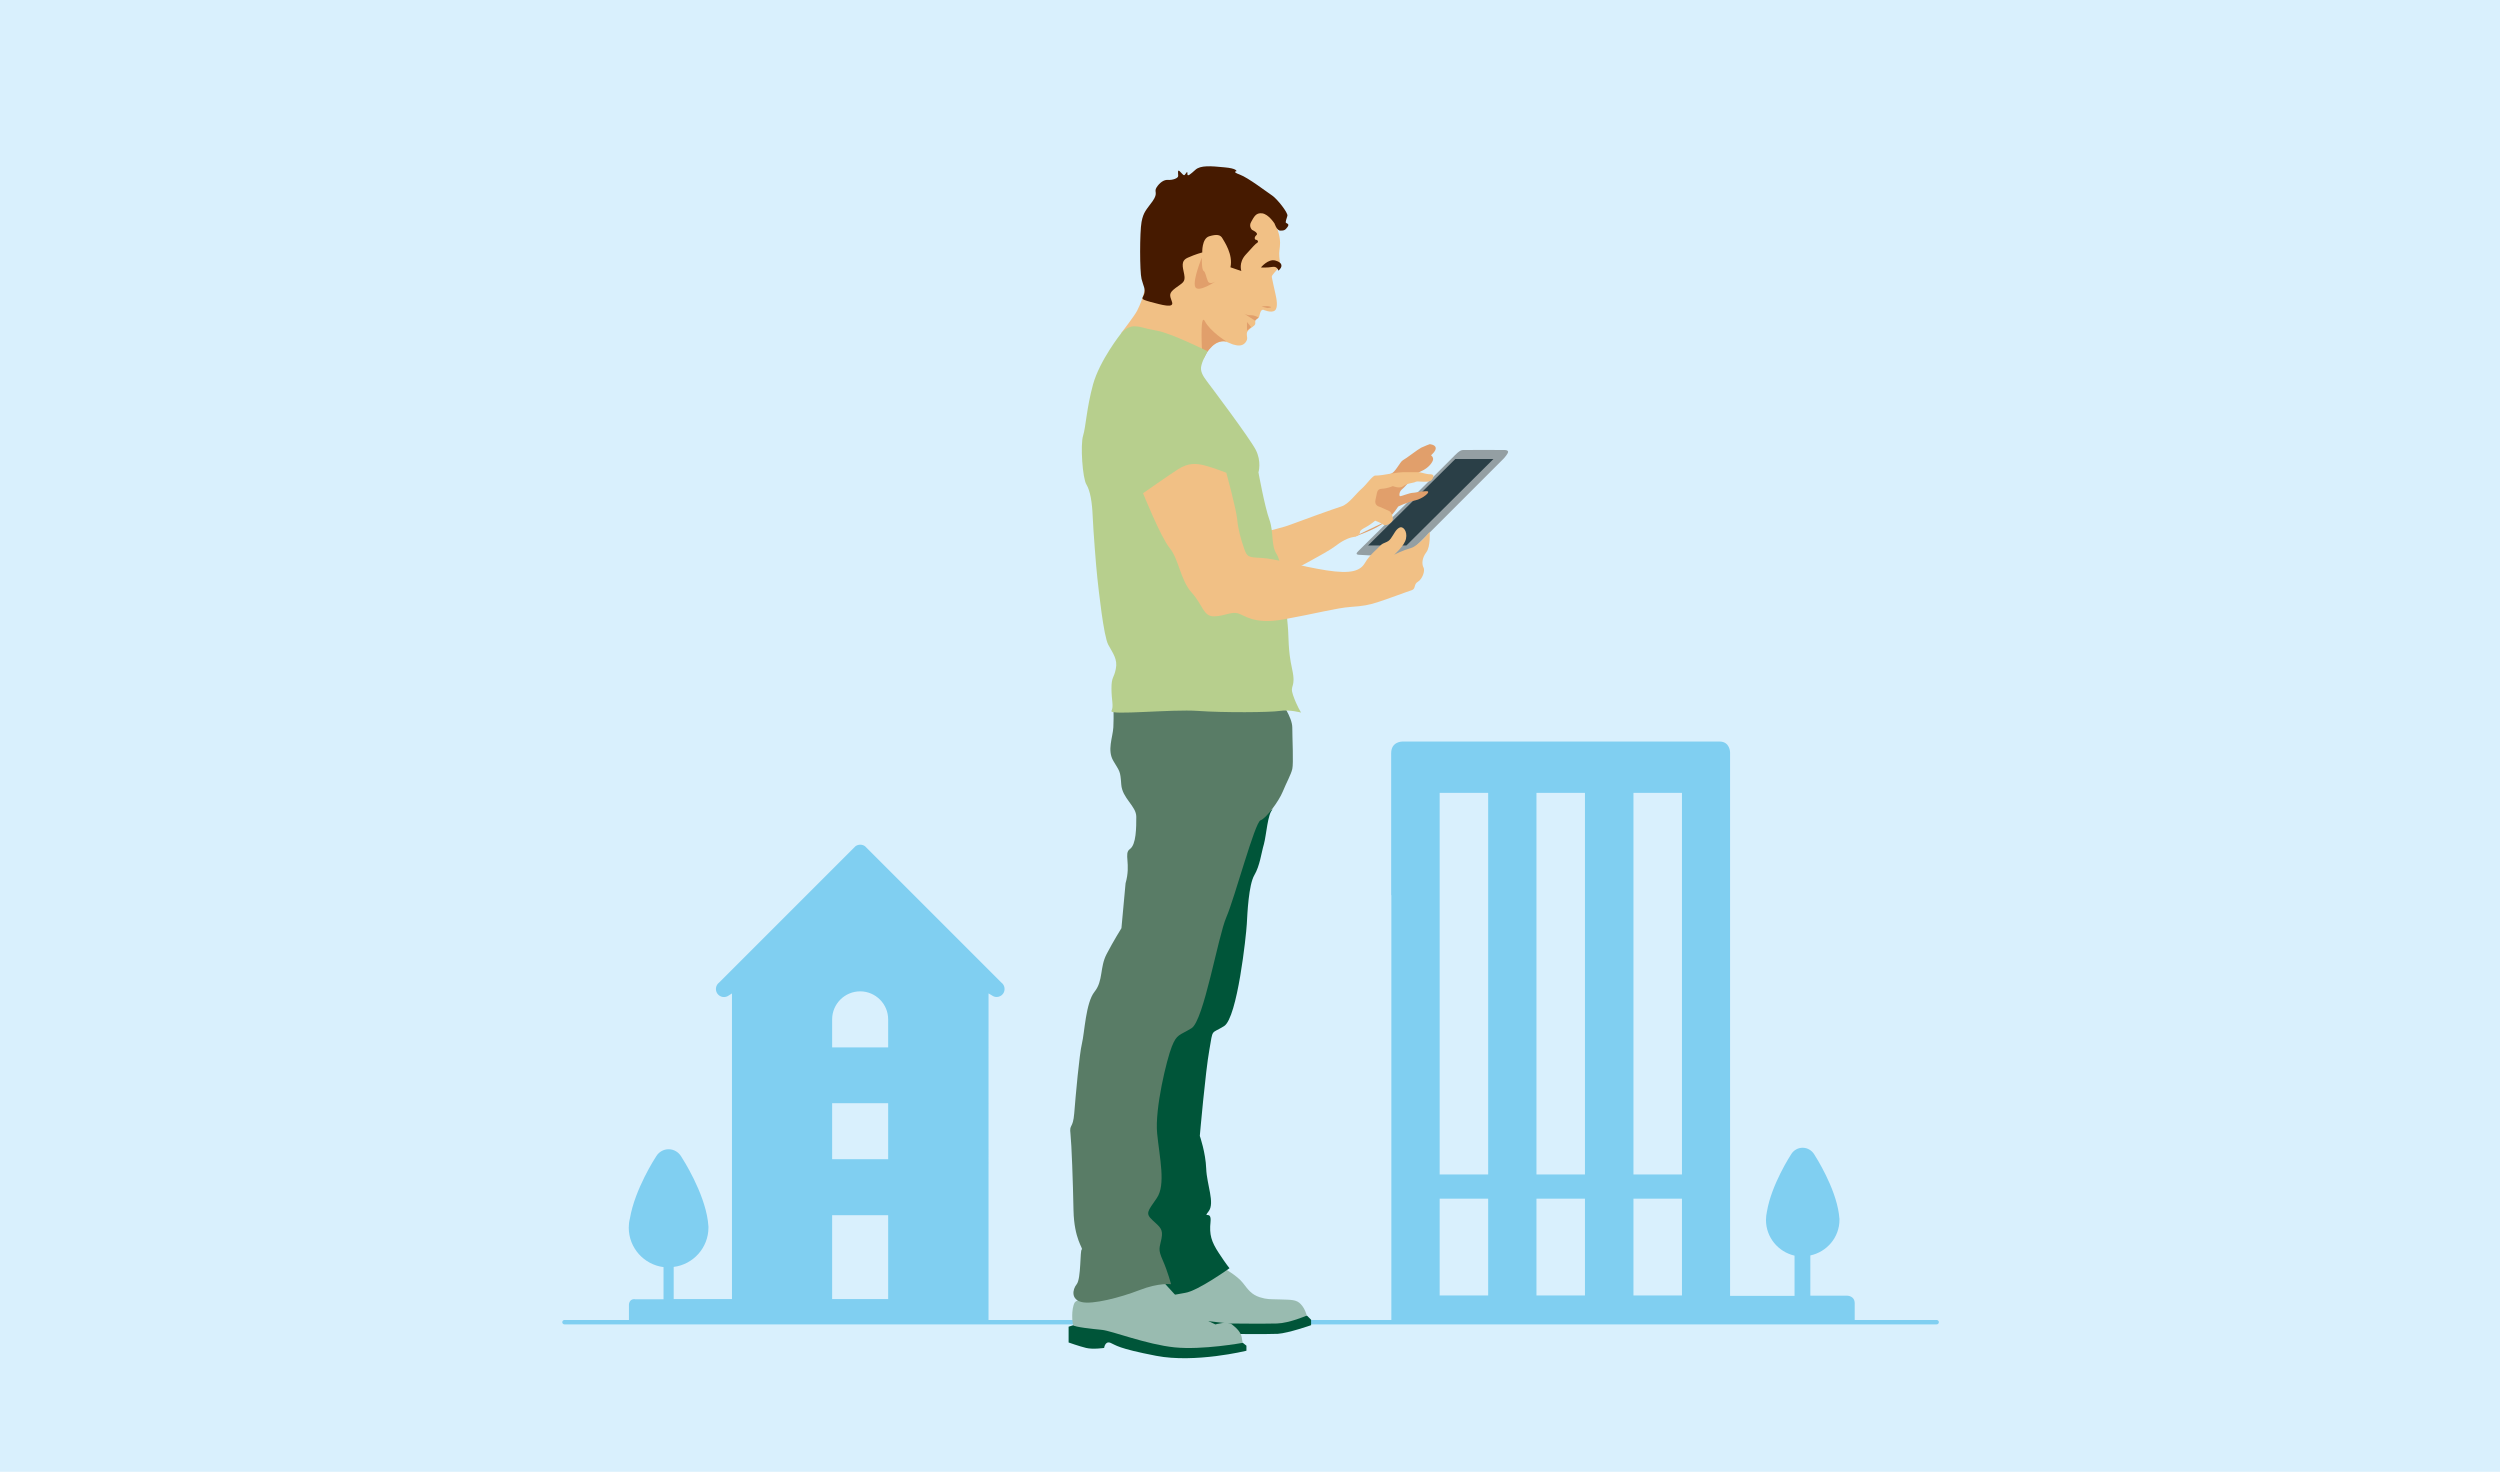 <?xml version="1.0" encoding="utf-8"?>
<!-- Generator: Adobe Illustrator 28.3.0, SVG Export Plug-In . SVG Version: 6.00 Build 0)  -->
<svg version="1.1" xmlns="http://www.w3.org/2000/svg" xmlns:xlink="http://www.w3.org/1999/xlink" x="0px" y="0px"
	 viewBox="0 0 1330 783" style="enable-background:new 0 0 1330 783;" xml:space="preserve">
<style type="text/css">
	.st0{fill:#D9F0FD;}
	.st1{fill:none;stroke:#80CFF1;stroke-width:2.341;stroke-linecap:round;stroke-linejoin:round;stroke-miterlimit:10;}
	.st2{fill:#A2806C;}
	.st3{fill:#2A3F47;}
	.st4{fill:#0A375D;}
	.st5{fill:#849BAE;}
	.st6{fill:#3B5F7D;}
	.st7{fill:#919698;}
	.st8{fill:#676867;}
	.st9{fill:#1E1F1F;}
	.st10{fill:#461A00;}
	.st11{fill:#7D6555;}
	.st12{fill:#E9C2A9;}
	.st13{fill:#B7CF8D;}
	.st14{fill:#4C8874;}
	.st15{fill:#FFFFFF;}
	.st16{fill:#CEA891;}
	.st17{fill:#9A9D9E;}
	.st18{fill:none;stroke:#919698;stroke-width:0.815;stroke-miterlimit:10;}
	.st19{fill:none;stroke:#919698;stroke-width:1.631;stroke-miterlimit:10;}
	.st20{fill:#19664D;}
	.st21{fill:#EFD1B7;}
	.st22{fill:#80CFF1;}
	.st23{fill:#CFAC8B;}
	.st24{fill:#4CBCEB;}
	.st25{fill:none;stroke:#80CFF1;stroke-width:2.33;stroke-linecap:round;stroke-linejoin:round;stroke-miterlimit:10;}
	.st26{fill:none;stroke:#FFFFFF;stroke-width:9.733;stroke-linecap:round;stroke-linejoin:round;stroke-miterlimit:10;}
	.st27{fill:#D7B694;}
	.st28{fill:#3D4D56;}
	.st29{fill:#597C66;}
	.st30{fill:#507099;}
	.st31{fill:#BB6320;}
	.st32{fill:#526169;}
	.st33{fill:#F3D8BF;}
	.st34{fill:#9BADC5;}
	.st35{fill:none;stroke:#231F20;stroke-width:0.889;stroke-miterlimit:10;}
	.st36{fill:none;stroke:#68747B;stroke-width:0.667;stroke-miterlimit:10;}
	.st37{fill:#68747B;}
	.st38{fill:#D08F55;}
	.st39{fill:#005539;}
	.st40{fill:#461A00;stroke:#000000;stroke-width:0.214;stroke-miterlimit:10;}
	.st41{fill:#531E3A;}
	.st42{fill:none;stroke:#000000;stroke-width:0.214;stroke-miterlimit:10;}
	.st43{fill:#AE7C4C;}
	.st44{fill:#949FA3;}
	.st45{fill:#6A797E;}
	.st46{fill:#BB6320;stroke:#000000;stroke-width:0.214;stroke-miterlimit:10;}
	.st47{fill:#A7B1B5;}
	.st48{fill:#72315A;}
	.st49{fill:#B998AD;}
	.st50{fill:#4F646B;}
	.st51{fill:#66C4F6;}
	.st52{fill:#E5F5FD;}
	.st53{fill:#33B1F3;}
	.st54{fill:#009FE3;}
	.st55{fill:none;stroke:#80CFF1;stroke-width:2.299;stroke-linecap:round;stroke-linejoin:round;stroke-miterlimit:10;}
	.st56{fill:#F1C085;}
	.st57{fill:#E19F6B;}
	.st58{fill:none;stroke:#009DF0;stroke-width:1.722;stroke-miterlimit:10;}
	.st59{fill:#125A40;}
	.st60{fill:#F5F5F5;}
	.st61{fill:#FCFCFB;}
	.st62{fill:#202020;}
	.st63{fill:#634D44;}
	.st64{fill:#676766;}
	.st65{fill:#C9C8CA;}
	.st66{fill:#669988;}
	.st67{fill:#99BBB0;}
	.st68{fill:#273943;}
	.st69{fill:#375B8B;}
	.st70{fill:#E3E1D8;}
	.st71{fill:#63A945;}
	.st72{fill:#417B66;}
	.st73{fill:#AF7D55;}
	.st74{fill:#ADD095;}
	.st75{fill:#CA8B5A;}
	.st76{fill:#161614;}
	.st77{fill:#7D888E;}
	.st78{fill:#167CC1;}
	.st79{fill:#41312C;}
	.st80{fill:#3A2B29;}
	.st81{fill:none;}
	.st82{fill:#233D45;}
	.st83{fill:#EAC29F;}
	.st84{fill:#8298B6;}
	.st85{fill:#A98E9C;}
	.st86{fill:#050B0D;}
	.st87{fill:#754B61;}
	.st88{fill:#C8936C;}
	.st89{fill:#181A15;}
	.st90{fill:#3D3E3A;}
	.st91{fill:none;stroke:#80CFF1;stroke-width:0.765;stroke-miterlimit:10;}
	.st92{fill:none;stroke:#66C5EE;stroke-width:0.765;stroke-miterlimit:10;}
	.st93{fill:none;stroke:#BAA5B0;stroke-width:0.172;stroke-miterlimit:10;}
	.st94{fill:#DDD2D8;stroke:#531E3A;stroke-width:0.229;stroke-miterlimit:10;}
	.st95{fill:#BAA5B0;stroke:#531E3A;stroke-width:0.229;stroke-miterlimit:10;}
	.st96{fill:none;stroke:#009FE3;stroke-width:0.42;stroke-miterlimit:10;}
	.st97{fill:none;stroke:#80CFF1;stroke-width:2.182;stroke-linecap:round;stroke-linejoin:round;stroke-miterlimit:10;}
	.st98{fill:none;stroke:#80CFF1;stroke-width:2.221;stroke-linecap:round;stroke-linejoin:round;stroke-miterlimit:10;}
	.st99{fill:#3E6E97;}
	.st100{fill:#33B2E9;}
	.st101{fill:#998173;}
	.st102{fill:#6C879E;}
	.st103{fill:#53738E;}
	.st104{fill:#F3D7BE;}
	.st105{fill:#EFBE82;}
	.st106{fill:#4C8875;}
	.st107{fill:#C27336;}
	.st108{fill:#DDBB9A;}
	.st109{fill:#BA6420;}
	.st110{fill:#EFCAA5;}
	.st111{fill:#AAB2B5;}
	.st112{fill:#338E71;}
	.st113{fill:#CDDDAF;}
	.st114{fill:#80B8A6;}
	.st115{fill:#ECB980;}
	.st116{fill:#E2B8A0;}
	.st117{fill:#BDD9AA;}
	.st118{fill:#CCA48E;}
	.st119{fill:#05326E;}
	.st120{fill:#B094A5;}
	.st121{fill:#81546F;}
	.st122{fill:#E7C897;}
	.st123{fill:#F0E1A8;}
	.st124{fill:#62294B;}
	.st125{fill:#010101;}
	.st126{fill:#797979;}
	.st127{fill:#636363;}
	.st128{fill:#7D5F4C;}
	.st129{fill:#99D9F4;}
	.st130{fill:#55656C;}
	.st131{fill:#831459;}
	.st132{fill:#C48B59;}
</style>
<g id="background">
	<rect class="st0" width="1330" height="783"/>
</g>
<g id="Layer_1">
	<g>
		<g>
			<path class="st22" d="M337.6,691.1c-3,0-3,3-3,3v8.8l191.3-0.1v-11.7V548.6v-20.1l1.7,1c0.8,0.6,1.7,0.9,2.6,0.9
				c1.3,0,2.6-0.6,3.4-1.7c1.4-1.9,1-4.6-0.9-6l-72.5-72.5c-1.5-1.1-3.6-1.1-5.1,0l-72.5,72.5c-1.9,1.4-2.3,4.1-0.9,6
				c1.4,1.9,4.1,2.3,6,0.9l1.7-1.1v162.6h-31V674c10.4-1.3,18.5-10.2,18.5-21c0-0.4,0-0.9-0.1-1.3h0c0,0-0.1-1.5-0.2-2.1
				c-2.1-15.5-13.2-32.8-14.3-34.5c-1.4-2.2-3.8-3.7-6.6-3.7c-2.7,0-5.1,1.4-6.5,3.6c-0.6,0.9-11.5,17.7-14.1,33.3
				c-0.4,1.5-0.6,3.1-0.6,4.8c0,10.8,8.1,19.7,18.5,21v17.1H337.6z M442.7,542.3c0-8.2,6.7-14.9,14.9-14.9s14.9,6.7,14.9,14.9v14.9
				h-29.8V542.3z M442.7,586.9h29.8v29.8h-29.8V586.9z M442.7,646.5h29.8v44.6h-29.8V646.5z"/>
		</g>
		<path class="st22" d="M982.7,689.3l-19.6,0v-21.4c8.8-1.9,15.5-9.6,15.5-19c0-0.4,0-0.8-0.1-1.2h0c0,0-0.1-1.3-0.2-1.9
			c-2-14.3-12.2-30.2-13.2-31.8c-1.3-2-3.5-3.4-6.1-3.4c-2.5,0-4.7,1.3-6,3.3c-0.5,0.8-10.6,16.3-13,30.7c-0.3,1.4-0.5,2.9-0.5,4.4
			c0,9.3,6.5,17,15.2,19v21.4l-34.3,0l0-289.1c0,0,0-5.8-5.6-5.8H746.1c0,0-6-0.1-6,6.2l0,75.5h0.1v226.9l246.5-0.3v-9.3
			C986.8,689.3,982.7,689.3,982.7,689.3z M791.7,689.2h-25.8v-51.5h25.8V689.2z M791.7,624.8h-25.8v-203h25.8V624.8z M843.2,689.2
			h-25.8v-51.5h25.8V689.2z M843.2,624.8h-25.8v-203h25.8V624.8z M894.7,689.2H869v-51.5h25.8V689.2z M894.7,624.8H869v-203h25.8
			V624.8z"/>
		<line class="st25" x1="300.3" y1="703.4" x2="1030.3" y2="703.4"/>
		<g id="Artwork_5_00000183238487560162681860000011334445139809861048_">
			<g>
				<g>
					<g>
						<path class="st39" d="M695.3,699.9l2.2,2.2v2.9c0,0-12,4.2-17.7,4.6c-5.7,0.3-29.3,0-29.3,0l-28.3-3.9l13.8-10.5L695.3,699.9z
							"/>
						<path class="st67" d="M650.6,674.4c0,0,7.6,4.2,10.6,8.1c3,3.9,4.7,6.2,8.9,7.6c4.2,1.3,5.1,1,10.9,1.2c5.8,0.2,8.7,0,11,2.5
							c2.4,2.5,3.2,6.1,3.2,6.1s-9.3,4-15.8,4.2c-6.6,0.2-25.6,0-25.6,0l-28.5-3.2l-5.9-14L650.6,674.4z"/>
						<path class="st39" d="M645.3,443.3c-18.9,49.5-37.2,110-42.1,135c-8.4,43.2,11.8,112.9,11.8,112.9s8.8-2.4,15.5-3.4
							c6.7-1,23.6-13.1,23.6-13.1s-1.7-2-5.7-8.1c-4-6.1-5.1-9.8-4.4-16.5s-4.4-1.3-1-5.7s-1-14.2-1.3-22.7
							c-0.3-8.5-3.4-17.4-3.4-17.4s3-34.4,5.1-45.9c2-11.5,0.7-8.1,7.8-12.5c7.1-4.4,11.8-48.5,12.1-54.3c0.3-5.7,1-20.9,4-26
							c3-5.1,3.7-11.8,5.1-16.5c1.3-4.7,2-16.5,4.7-18.5L645.3,443.3z"/>
						<path class="st39" d="M661.2,714.4l1.9,1.5v2.7c0,0-27.3,6.7-48,2.7c-20.7-4-21.4-5.7-24.3-6.9c-2.9-1.2-3.4,2.7-3.4,2.7
							s-5.9,0.9-9.6,0c-3.7-0.9-9.3-2.9-9.3-2.9v-8.4l2.5-0.8L661.2,714.4z"/>
						<path class="st67" d="M616.5,679.3c0.3,0.5,14.5,15.8,15.8,17.5c1.3,1.7,14.3,7.8,14.3,7.8s6.4-1.9,8.8,0
							c2.4,1.9,4.7,4,5.2,6.9c0.5,2.9,0.5,2.9,0.5,2.9s-21.4,3.9-36.2,2.4c-14.8-1.5-33.5-8.8-38.6-9.3c-5.1-0.5-14.7-1.5-15.3-2.5
							s-1.2-8.4,0.7-12S616.5,679.3,616.5,679.3z"/>
						<path class="st29" d="M681,372.3c0.4,1,6.5,9.1,6.5,14.8c0,5.7,0.7,19,0,22c-0.7,3-3,7-5.1,12.1s-8.8,14.2-11.8,15.2
							c-3,1-13.8,41.5-18.2,51.6c-4.4,10.1-12,55-18.5,59c-6.5,4-7.8,3-10.5,9.8s-9.1,33-7.8,46.2c1.3,13.1,4.7,27.3-0.2,34.4
							s-6.2,8.1-2.2,11.8c4,3.7,5.7,4.7,4.7,9.8s-2,5.4,0.7,11.5c2.7,6.1,4.4,12.7,4.4,12.7s-6.4-0.9-16.7,3.1
							c-10.3,4-25.1,7.8-30.8,6.4c-5.7-1.3-5.1-6.5-2.7-9.5c2.4-3,1.7-18.1,2.7-18.5c1-0.3-4.1-5.4-4.4-20.9
							c-0.3-15.5-1-34.7-1.6-40.5c-0.7-5.7,1.3-2.4,2-11.1c0.7-8.8,2.7-31.4,4.1-37.1s2-21.7,6.7-27.5c4.7-5.9,2.7-12.9,6.4-20
							c3.7-7.1,7.9-13.8,7.9-13.8l2.2-23.9c3-10.5-1.1-15.8,2.3-18.2c3.4-2.4,3.4-11.5,3.4-17.2c0-5.7-7.5-9.8-8-17.2
							c-0.5-7.4-0.8-6.7-4.2-12.5c-3.4-5.7-0.3-12.5,0-17.9c0.3-5.4,0-14.5,0-14.5H681z"/>
						<path class="st44" d="M748.6,295.3l51.5-51.5c0,0,2.2-2.4,2.2-3.4c0-1-1.6-1-2.1-1s-20.9-0.1-21.9,0c-1,0.1-1.8,0.3-4.2,2.7
							c-2.3,2.5-50.2,49.8-51.4,51c-1.2,1.2-1.8,2.1,1.1,2.1c2.9,0.1,19.1,1.1,20.9,1.2S747,296.9,748.6,295.3z"/>
						<polygon class="st3" points="794.5,244.2 774.2,244.2 727.8,290.2 748.2,290.2 						"/>
						<path class="st57" d="M720,285.7c0,0,13-4.3,17.4-8.5c4.4-4.2,6.4-7.7,6.4-7.7s5.1-2.5,9.1-3.3c4-0.8,9.2-5.1,5.8-4.9
							c-3.4,0.1-5.9,0.9-7.3,0.9c-1.4,0-6.1,1.9-6.6,1.8s-0.6-2.5,1.3-3.9c1.9-1.4,6.3-7.8,10.1-9.5c3.8-1.6,6-4.7,6.2-6.1
							c0.2-1.4-1.1-2.3-1.1-2.3s2.8-2.3,2.5-4s-3.2-1.9-3.2-1.9s-3,1.1-4.6,1.9c-1.6,0.8-8,5.8-9.6,6.6c-1.6,0.8-4.2,6.9-6.7,7.3
							c-2.5,0.4-13.5,10.9-13.5,10.9l11.3,14.3"/>
						<path class="st56" d="M684.4,305.2c0,0,22-11.5,25.6-14.4c3.7-2.9,7.3-4.7,10-5.1c2.7-0.4,3.5-1.5,3.5-2.7
							c0-1.1,2.9-2.4,4.4-3.3s3.7-2.7,3.7-2.7s2.8,1,4.3,2.1s5.2-1.2,5.1-3c-0.1-1.8-0.8-3.6-1.9-4.2c-1.1-0.6-5.2-2.3-5.2-2.3
							s-3-0.6-2.1-3.9c0.9-3.3,0.4-5.6,3.4-5.7c3-0.1,5.8-1.4,5.8-1.4s3.7,1.6,5.6,0c1.9-1.6,5.6-1.6,6.6-2.3c1-0.6,7.1,0.9,8.5-1
							s1.2-3-1-3c-2.2,0-4.6-1.1-6.1-1.1s-7.2,0-8.2,0s-3.9,0.3-6.6,0.8c-2.7,0.5-6.6,1.1-8.1,1c-1.5-0.1-4.6,4.7-7.5,7.2
							s-6.7,8-10.5,9.2s-23.3,8.2-27.1,9.7c-3.8,1.5-14.3,4-14.3,4S677.9,302.9,684.4,305.2z"/>
						<path class="st56" d="M674.3,112.2c0,0,6.6,8.6,6.7,16.9c0,3.2-0.7,4.7-0.4,7.5c0.3,2.7,0.5,4-0.6,5.9c-1.1,2-3.6,3.7-3.4,4.9
							c0.2,1.2,1.3,6.2,1.9,8.8s1.6,7.5-0.3,9s-6.1-0.4-6.1-0.4s-1-0.3-1.6,1.4c-0.6,1.7-0.4,2.8-1.6,3.3c-1.1,0.5-1.1,0.5-1.1,0.5
							v2c0,0,0.2,0.8-1.3,1.8c-1.5,1-3.2,2.2-3.2,3.8c-0.1,1.6,0.9,2.6-0.8,4.7c-1.8,2.1-4.3,1.6-6.7,0.9c-2.4-0.8-3.9-2.3-7.1-1.3
							c-3.3,0.9-5.4,3.9-6.4,5.1S640,191,640,191l-43.6-13.7c0,0,7.1-9.2,8.5-11.9c1.4-2.7,5-10.6,4.6-17.5s-4.6-31.2,6-40.5
							S636,85.3,674.3,112.2z"/>
						<path class="st10" d="M654.6,142.2l5.8,2c0,0-1.6-4.4,2.3-8.7s5.2-5.8,6.1-6.3s0.3-1.6-0.5-1.6s-1.3-1.3,0.1-2.5
							c1.4-1.2-2.3-2.8-2.3-2.8s-1.9-1.8-0.5-4.2c1.4-2.4,2.4-5.1,5.9-4.6s6.6,5.5,6.6,5.5s1.1,3.7,3.1,3.7s2.6-0.3,3.8-2
							c1.2-1.7-0.6-1.8-0.9-2.2c-0.3-0.4,0.3-2.1,0.8-3.7c0.4-1.6-5.4-8.9-8-10.7c-2.7-1.8-12.9-9.6-17.3-11.2
							c-4.4-1.6-1.8-1.8-1.8-1.8s0.5-1.5-6.6-2.1c-7.1-0.7-12.5-1.1-15.2,1.3c-2.7,2.4-4.4,4-4.3,2.1c0.1-1.9-0.8-0.1-1.4,0.6
							s-1.4-0.7-2.7-1.9c-1.3-1.2-0.8,1.2-0.8,2.5c0,1.3-3.2,2.3-5.4,2.1s-4.5,1.5-6.1,4s1.1,2.7-2.1,7.3c-3.3,4.6-4.9,5.7-5.9,11.1
							c-1,5.4-1,26.4,0,30.3c1,3.9,2.2,5.3,1.4,8c-0.8,2.6-2.7,2.5,3.3,4.2c6.1,1.6,12.8,3.6,11.5,0s-1.8-4.6,1.9-7.4
							c3.7-2.8,5.4-3,4.6-7.2s-2-7.3,2.1-9c4-1.8,7.5-2.7,7.5-2.7s-0.3-7.4,3.7-8.6c4-1.2,6-0.9,7.1,1.2
							C651.3,128.5,656.1,135.4,654.6,142.2z"/>
						<path class="st57" d="M646.9,149.6c0,0-3.3,2.2-4.3,0s-1.2-4.8-2.3-5.5c-1.1-0.7-0.9-7.1-0.9-7.1s-4.9,11.8-3.6,15.5
							C637.1,156.2,646.9,149.6,646.9,149.6z"/>
						<path class="st10" d="M680.1,144c0,0-0.5-2.5-3.2-2c-2.7,0.5-6.1,0.3-6.1,0.3s3.9-4.8,7.7-3.7
							C682.4,139.7,682.6,141.9,680.1,144z"/>
						<path class="st57" d="M674.3,163.9c0,0,3.3-0.3,1.3-0.8c-2-0.6-4.4,0-4.4,0L674.3,163.9z"/>
						<path class="st57" d="M669.5,168.9c0,0-1.8-1.2-4-1.2c-2.3,0.1-3.7-0.9-3.7-0.9l5.9,3.8L669.5,168.9z"/>
						<polygon class="st57" points="665.6,174 663.4,171.3 663.4,175.9 						"/>
						<g>
							<path class="st57" d="M648.9,181.8c-3.3,0.9-5.4,3.9-6.4,5.1c-0.6,0.7-1.3,2.1-1.7,3.1l-1.1,0.8c0,0-1.7-25.4,1.3-19.9
								c2.9,5.5,11.3,10.7,11.5,10.8l0,0C651.4,181.5,650.4,181.4,648.9,181.8z"/>
						</g>
						<path class="st13" d="M642.5,186.9c0,0-19.5-9.7-27.1-11c-7.6-1.3-7.8-2.2-11.9-2.3s-7.1,3.8-7.1,3.8s-11.3,14.2-14.9,27.1
							c-3.5,12.9-3.8,22.5-5.3,27.3s-0.3,22.8,1.8,26c2,3.3,3,9.4,3.3,16.7s1.8,26.8,2.5,33.1s3.3,30.8,5.8,35.4
							c2.5,4.6,5.1,7.8,4,12.9c-1,5.1-2.3,4-2.3,10.4c0,6.3,1.3,9.4,0,11.9c-1.3,2.5,32.1-1,46,0c13.9,1,38.4,0.8,43.6,0
							c5.2-0.8,11.3,0.9,11.3,0.9s-2.3-3.5-4.3-9.3c-2-5.8,1.8-3.5-0.5-13.9c-2.3-10.4-1.7-16.9-2.3-23s-2.6-33.1-5.8-37.9
							c-3.3-4.8-1.5-11.7-4-18.6s-5.8-25.1-5.8-25.1s1.8-5.8-1.5-12.1c-3.3-6.3-23.3-32.9-25.8-36.2c-2.5-3.3-3.9-5.8-3-8.8
							C640,191,642.5,186.9,642.5,186.9z"/>
						<path class="st56" d="M652.4,251.5c0,0-6.4-2.5-11.2-3.8s-9.1-1.5-14.4,1.9s-18.7,12.8-18.7,12.8s9.4,23.4,14.2,29.2
							s5.7,17.1,11.7,23.7c6,6.6,6.1,12.7,11.9,12.6c5.8-0.2,8.6-2.4,12.3-1.7c3.8,0.8,8.3,6.3,24.8,3.3s28.3-6.1,35.4-6.6
							s9.6-1,14.4-2.5c4.8-1.5,15.9-5.7,18.2-6.4c2.3-0.7,1-3.2,3.3-4.5c2.3-1.3,4-5.8,3-7.6c-1-1.8-0.8-5.1,1.5-8.1
							c2.3-3,1.8-10.9,1.8-10.9s-5.8,7.5-10.1,8.7s-8.8,3.5-8.8,3.5s5.6-4.8,6.3-8.6c0.8-3.8-1.5-6.8-3.5-5.8c-2,1-2.8,3.3-4.6,5.8
							s-3.8,1.8-5.6,3.8c-1.8,2-5.6,4.8-8.1,9.1s-7.3,6.1-20.7,4s-27.4-6.3-34.6-6.6c-7.1-0.3-7.5-0.6-9.1-5.2s-3.1-9.8-3.6-15.2
							C657.7,270.9,652.4,251.5,652.4,251.5z"/>
					</g>
				</g>
			</g>
		</g>
	</g>
</g>
</svg>
